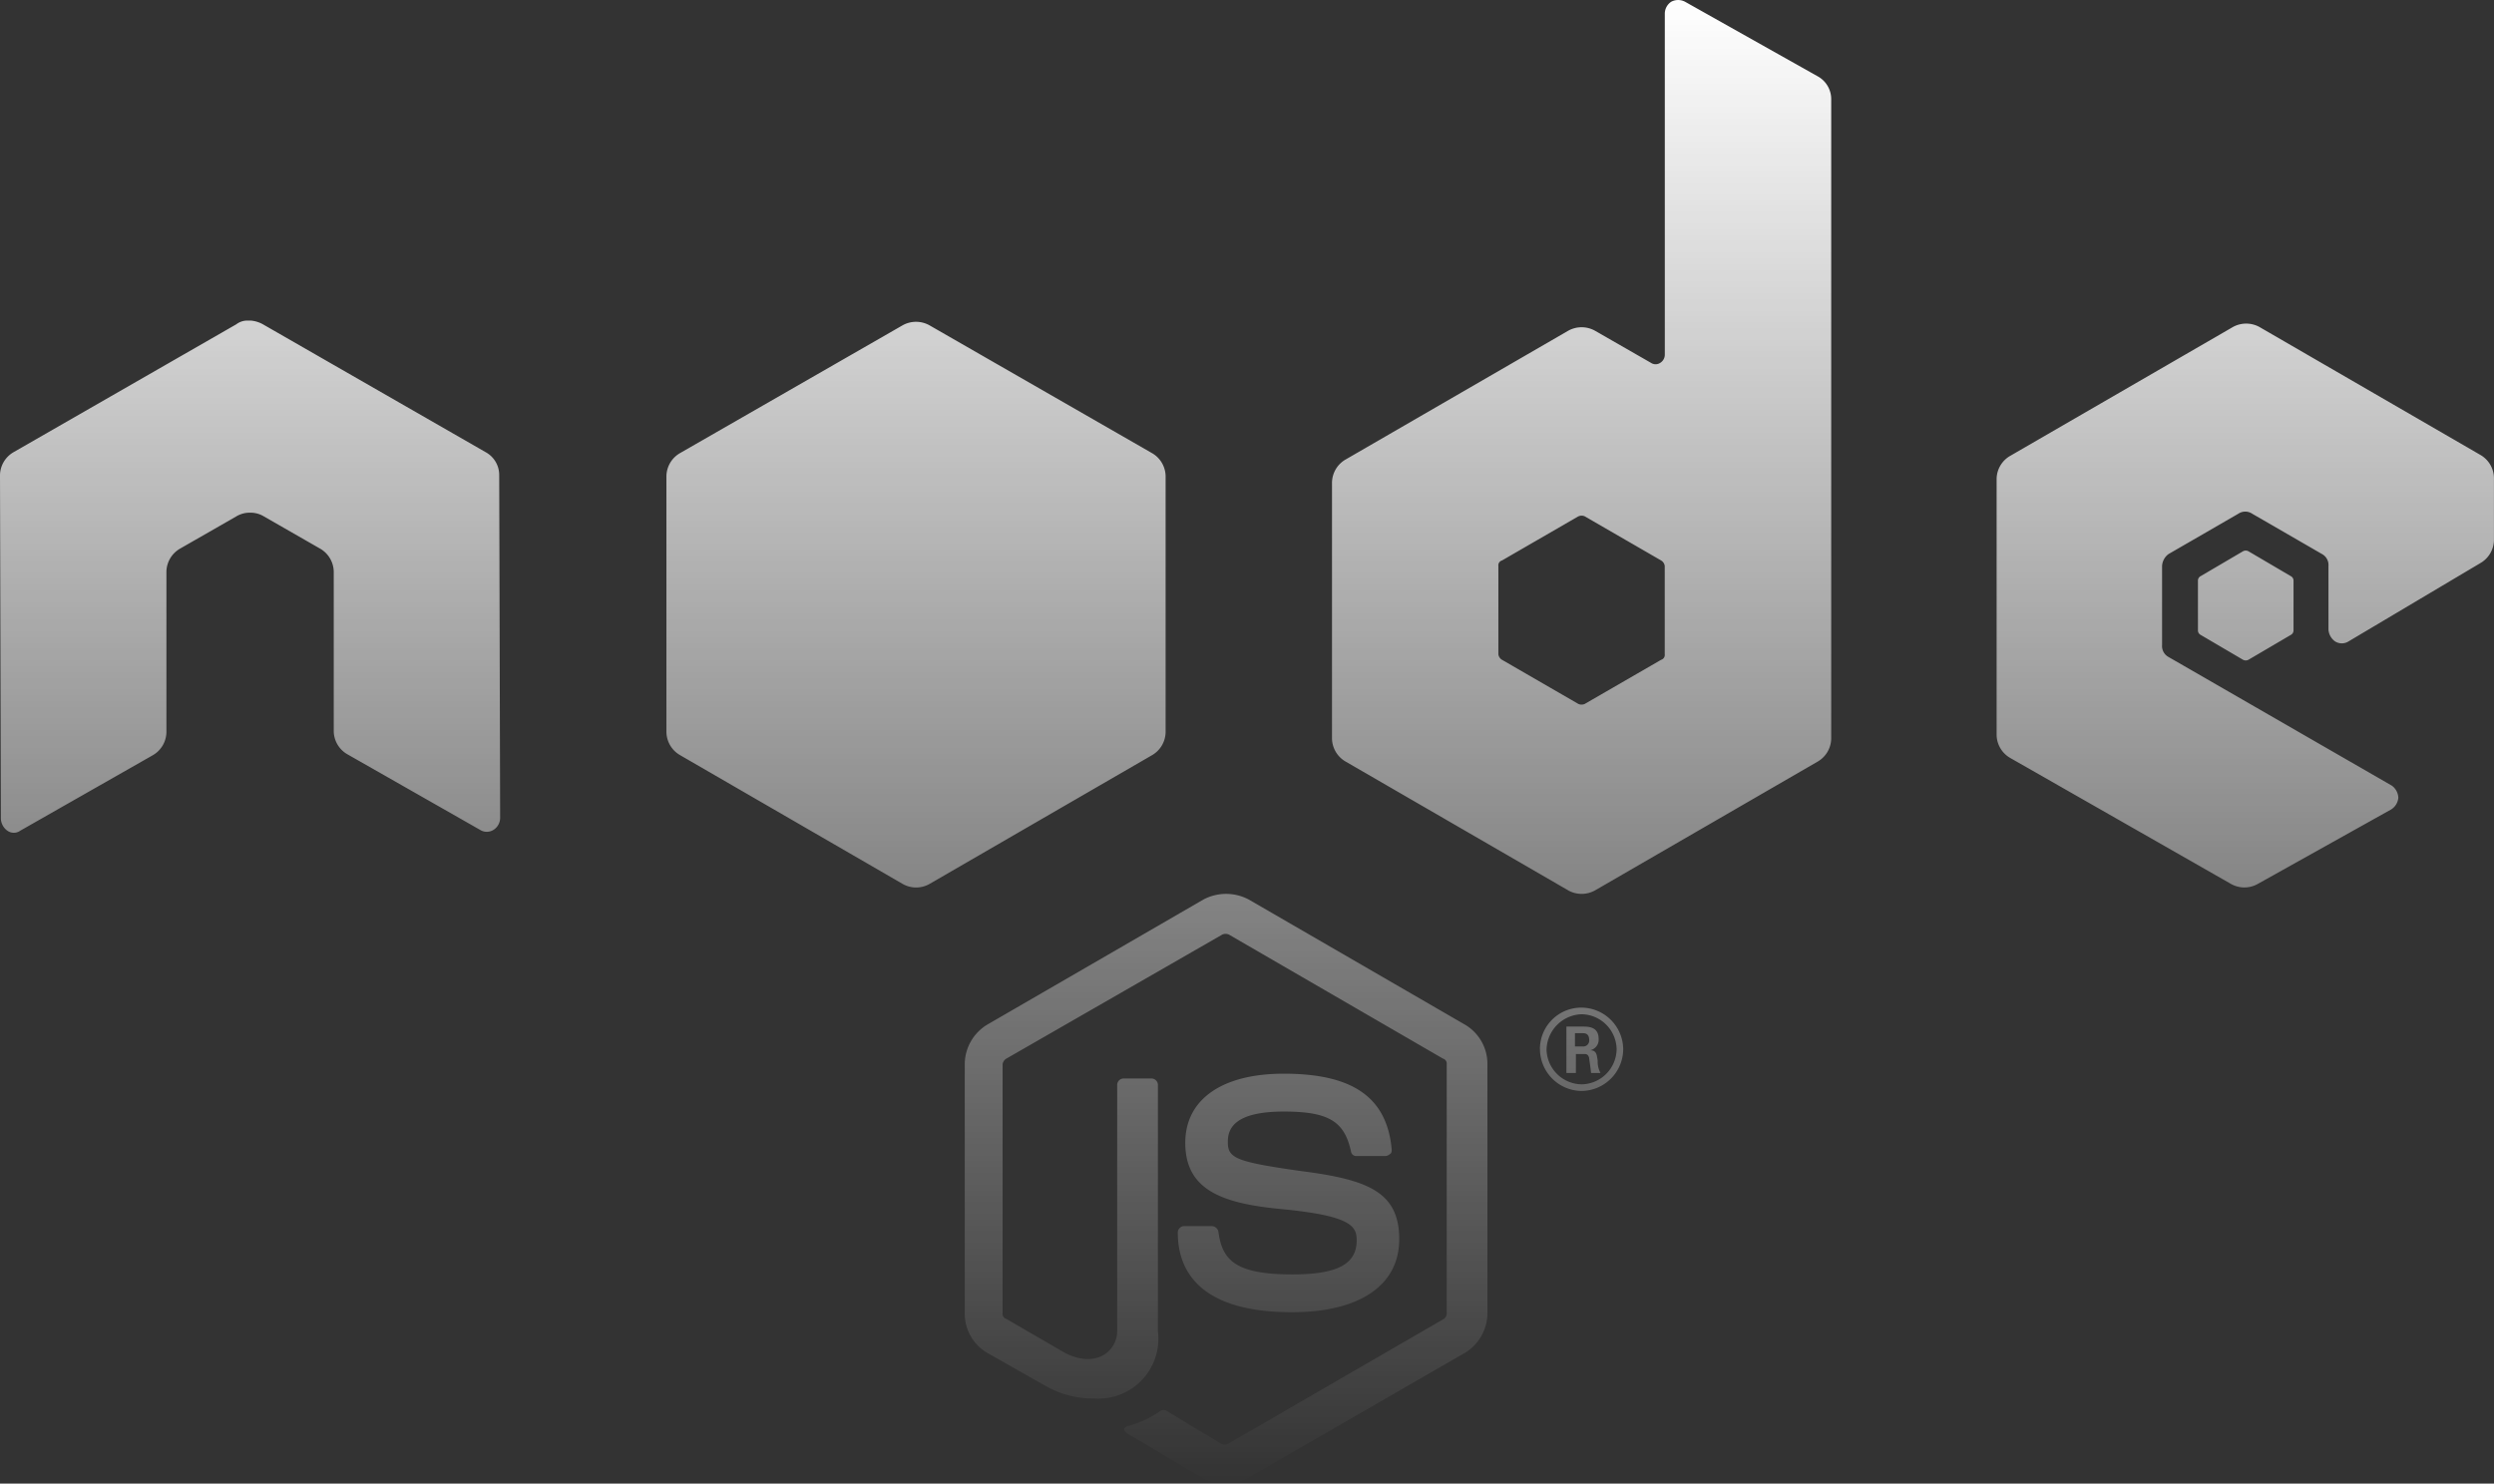 <svg xmlns="http://www.w3.org/2000/svg" xmlns:xlink="http://www.w3.org/1999/xlink" width="98.79" height="58.785" viewBox="0 0 98.79 58.785">
  <rect x="0" y="0" width="98.79" height="58.785" fill="#333333" stroke="none"/>
  <defs>
    <linearGradient id="linear-gradient" x1="0.5" x2="0.5" y2="1" gradientUnits="objectBoundingBox">
      <stop offset="0" stop-color="#fff"/>
      <stop offset="1" stop-color="#fff" stop-opacity="0"/>
    </linearGradient>
  </defs>
  <path id="União_59" data-name="União 59" d="M-4942.371,48.561l-2.852-1.688c-.412-.225-.224-.338-.075-.376a4.268,4.268,0,0,0,1.276-.6.24.24,0,0,1,.226,0l2.175,1.312a.321.321,0,0,0,.263,0l8.551-4.95a.268.268,0,0,0,.113-.225V32.168a.206.206,0,0,0-.149-.224l-8.479-4.914a.318.318,0,0,0-.262,0l-8.552,4.914a.308.308,0,0,0-.15.224v9.866a.206.206,0,0,0,.15.225l2.326,1.35c1.275.637,2.063-.113,2.063-.863V32.994a.257.257,0,0,1,.263-.262h1.087a.257.257,0,0,1,.263.262v9.753a2.371,2.371,0,0,1-2.514,2.664,3.774,3.774,0,0,1-1.987-.526l-2.25-1.275a1.8,1.8,0,0,1-.9-1.575V32.168a1.841,1.841,0,0,1,.9-1.575l8.552-4.95a1.911,1.911,0,0,1,1.8,0l8.551,4.95a1.8,1.8,0,0,1,.9,1.575v9.866a1.841,1.841,0,0,1-.9,1.575l-8.588,4.952a1.783,1.783,0,0,1-.9.224A1.877,1.877,0,0,1-4942.371,48.561Zm-.976-9.716a.257.257,0,0,1,.262-.263H-4942a.274.274,0,0,1,.263.225c.15,1.126.675,1.688,2.926,1.688,1.8,0,2.551-.413,2.551-1.35,0-.564-.226-.976-3-1.239-2.326-.225-3.79-.75-3.79-2.625,0-1.726,1.464-2.739,3.9-2.739,2.739,0,4.089.938,4.277,3,0,.075,0,.15-.075.188a.287.287,0,0,1-.188.075h-1.125a.21.21,0,0,1-.226-.188c-.263-1.2-.9-1.575-2.664-1.575-1.95,0-2.213.675-2.213,1.2,0,.637.263.788,2.927,1.162,2.625.338,3.862.825,3.862,2.7,0,1.8-1.537,2.888-4.238,2.888C-4942.559,42-4943.346,40.271-4943.346,38.846Zm14.345-7.27a1.64,1.64,0,0,1,1.649-1.651,1.665,1.665,0,0,1,1.65,1.651,1.665,1.665,0,0,1-1.65,1.651A1.664,1.664,0,0,1-4929,31.576Zm.262,0a1.411,1.411,0,0,0,1.388,1.389,1.41,1.41,0,0,0,1.388-1.389,1.409,1.409,0,0,0-1.388-1.388A1.436,1.436,0,0,0-4928.739,31.576Zm1.763.938c0-.075-.075-.562-.075-.6-.038-.113-.075-.15-.188-.15h-.337v.75h-.376V30.676h.638c.226,0,.639,0,.639.488a.426.426,0,0,1-.338.45c.263,0,.263.188.3.413a.949.949,0,0,0,.111.487Zm-.637-1.051h.3a.234.234,0,0,0,.263-.262c0-.263-.188-.263-.263-.263h-.3Zm-.266-6.183-8.812-5.1a1.074,1.074,0,0,1-.546-.91V9.113a1.074,1.074,0,0,1,.546-.91l8.813-5.1a1.091,1.091,0,0,1,1.056,0l2.222,1.275a.33.33,0,0,0,.363,0,.38.38,0,0,0,.183-.328V-9.458a.568.568,0,0,1,.254-.473.584.584,0,0,1,.547,0l5.244,2.949a1.03,1.03,0,0,1,.546.91V19.272a1.074,1.074,0,0,1-.546.91l-8.813,5.1a1.089,1.089,0,0,1-.528.136A1.09,1.09,0,0,1-4927.879,25.281Zm.4-14.82-3.022,1.747a.2.2,0,0,0-.146.219v3.5a.3.3,0,0,0,.146.219l3.022,1.747a.311.311,0,0,0,.254,0l3.023-1.747a.2.2,0,0,0,.145-.219v-3.5a.3.3,0,0,0-.145-.219l-3.023-1.747a.292.292,0,0,0-.127-.027A.289.289,0,0,0-4927.478,10.461Zm25.853,14.565-8.739-4.988a1.072,1.072,0,0,1-.546-.91V8.968a1.071,1.071,0,0,1,.546-.91l8.812-5.1a1.091,1.091,0,0,1,1.056,0l8.74,5.062a1.071,1.071,0,0,1,.546.91v2.476a1.072,1.072,0,0,1-.546.91l-5.207,3.094a.5.5,0,0,1-.546,0,.622.622,0,0,1-.256-.473V12.427a.493.493,0,0,0-.254-.473l-2.768-1.6a.492.492,0,0,0-.546,0l-2.768,1.6a.625.625,0,0,0-.255.473v3.131a.493.493,0,0,0,.255.473l8.849,5.1a.624.624,0,0,1,.254.473.6.6,0,0,1-.292.473l-5.28,2.949a1.08,1.08,0,0,1-.527.137A1.085,1.085,0,0,1-4901.625,25.025Zm-52.617,0-8.812-5.1a1.076,1.076,0,0,1-.546-.91V8.858a1.074,1.074,0,0,1,.546-.909l8.813-5.062a1.092,1.092,0,0,1,1.056,0l8.811,5.062a1.072,1.072,0,0,1,.547.909v10.16a1.074,1.074,0,0,1-.547.91l-8.811,5.1a1.086,1.086,0,0,1-.528.137A1.082,1.082,0,0,1-4954.242,25.025Zm-35.467-2.111a.62.62,0,0,1-.254-.473L-4990,8.821a1.074,1.074,0,0,1,.547-.91l8.812-5.061a.724.724,0,0,1,.473-.147h.109a1.193,1.193,0,0,1,.474.147l8.813,5.061a1.031,1.031,0,0,1,.546.91l.037,13.583a.566.566,0,0,1-.256.473.5.5,0,0,1-.546,0l-5.243-2.987a1.073,1.073,0,0,1-.546-.909V12.645a1.074,1.074,0,0,0-.546-.91l-2.222-1.274a1.019,1.019,0,0,0-.546-.147,1.021,1.021,0,0,0-.546.147l-2.222,1.274a1.076,1.076,0,0,0-.546.91v6.373a1.075,1.075,0,0,1-.546.91l-5.243,2.986a.427.427,0,0,1-.255.082A.426.426,0,0,1-4989.708,22.914Zm88.557-6.773-1.674-.983a.2.2,0,0,1-.109-.183V13.009a.2.2,0,0,1,.109-.182l1.674-.983a.227.227,0,0,1,.219,0l1.674.983a.2.2,0,0,1,.11.182v1.966a.2.2,0,0,1-.11.183l-1.674.983a.245.245,0,0,1-.11.027A.243.243,0,0,1-4901.152,16.141Z" transform="translate(4990 10)" fill="url(#linear-gradient)"/>
</svg>
